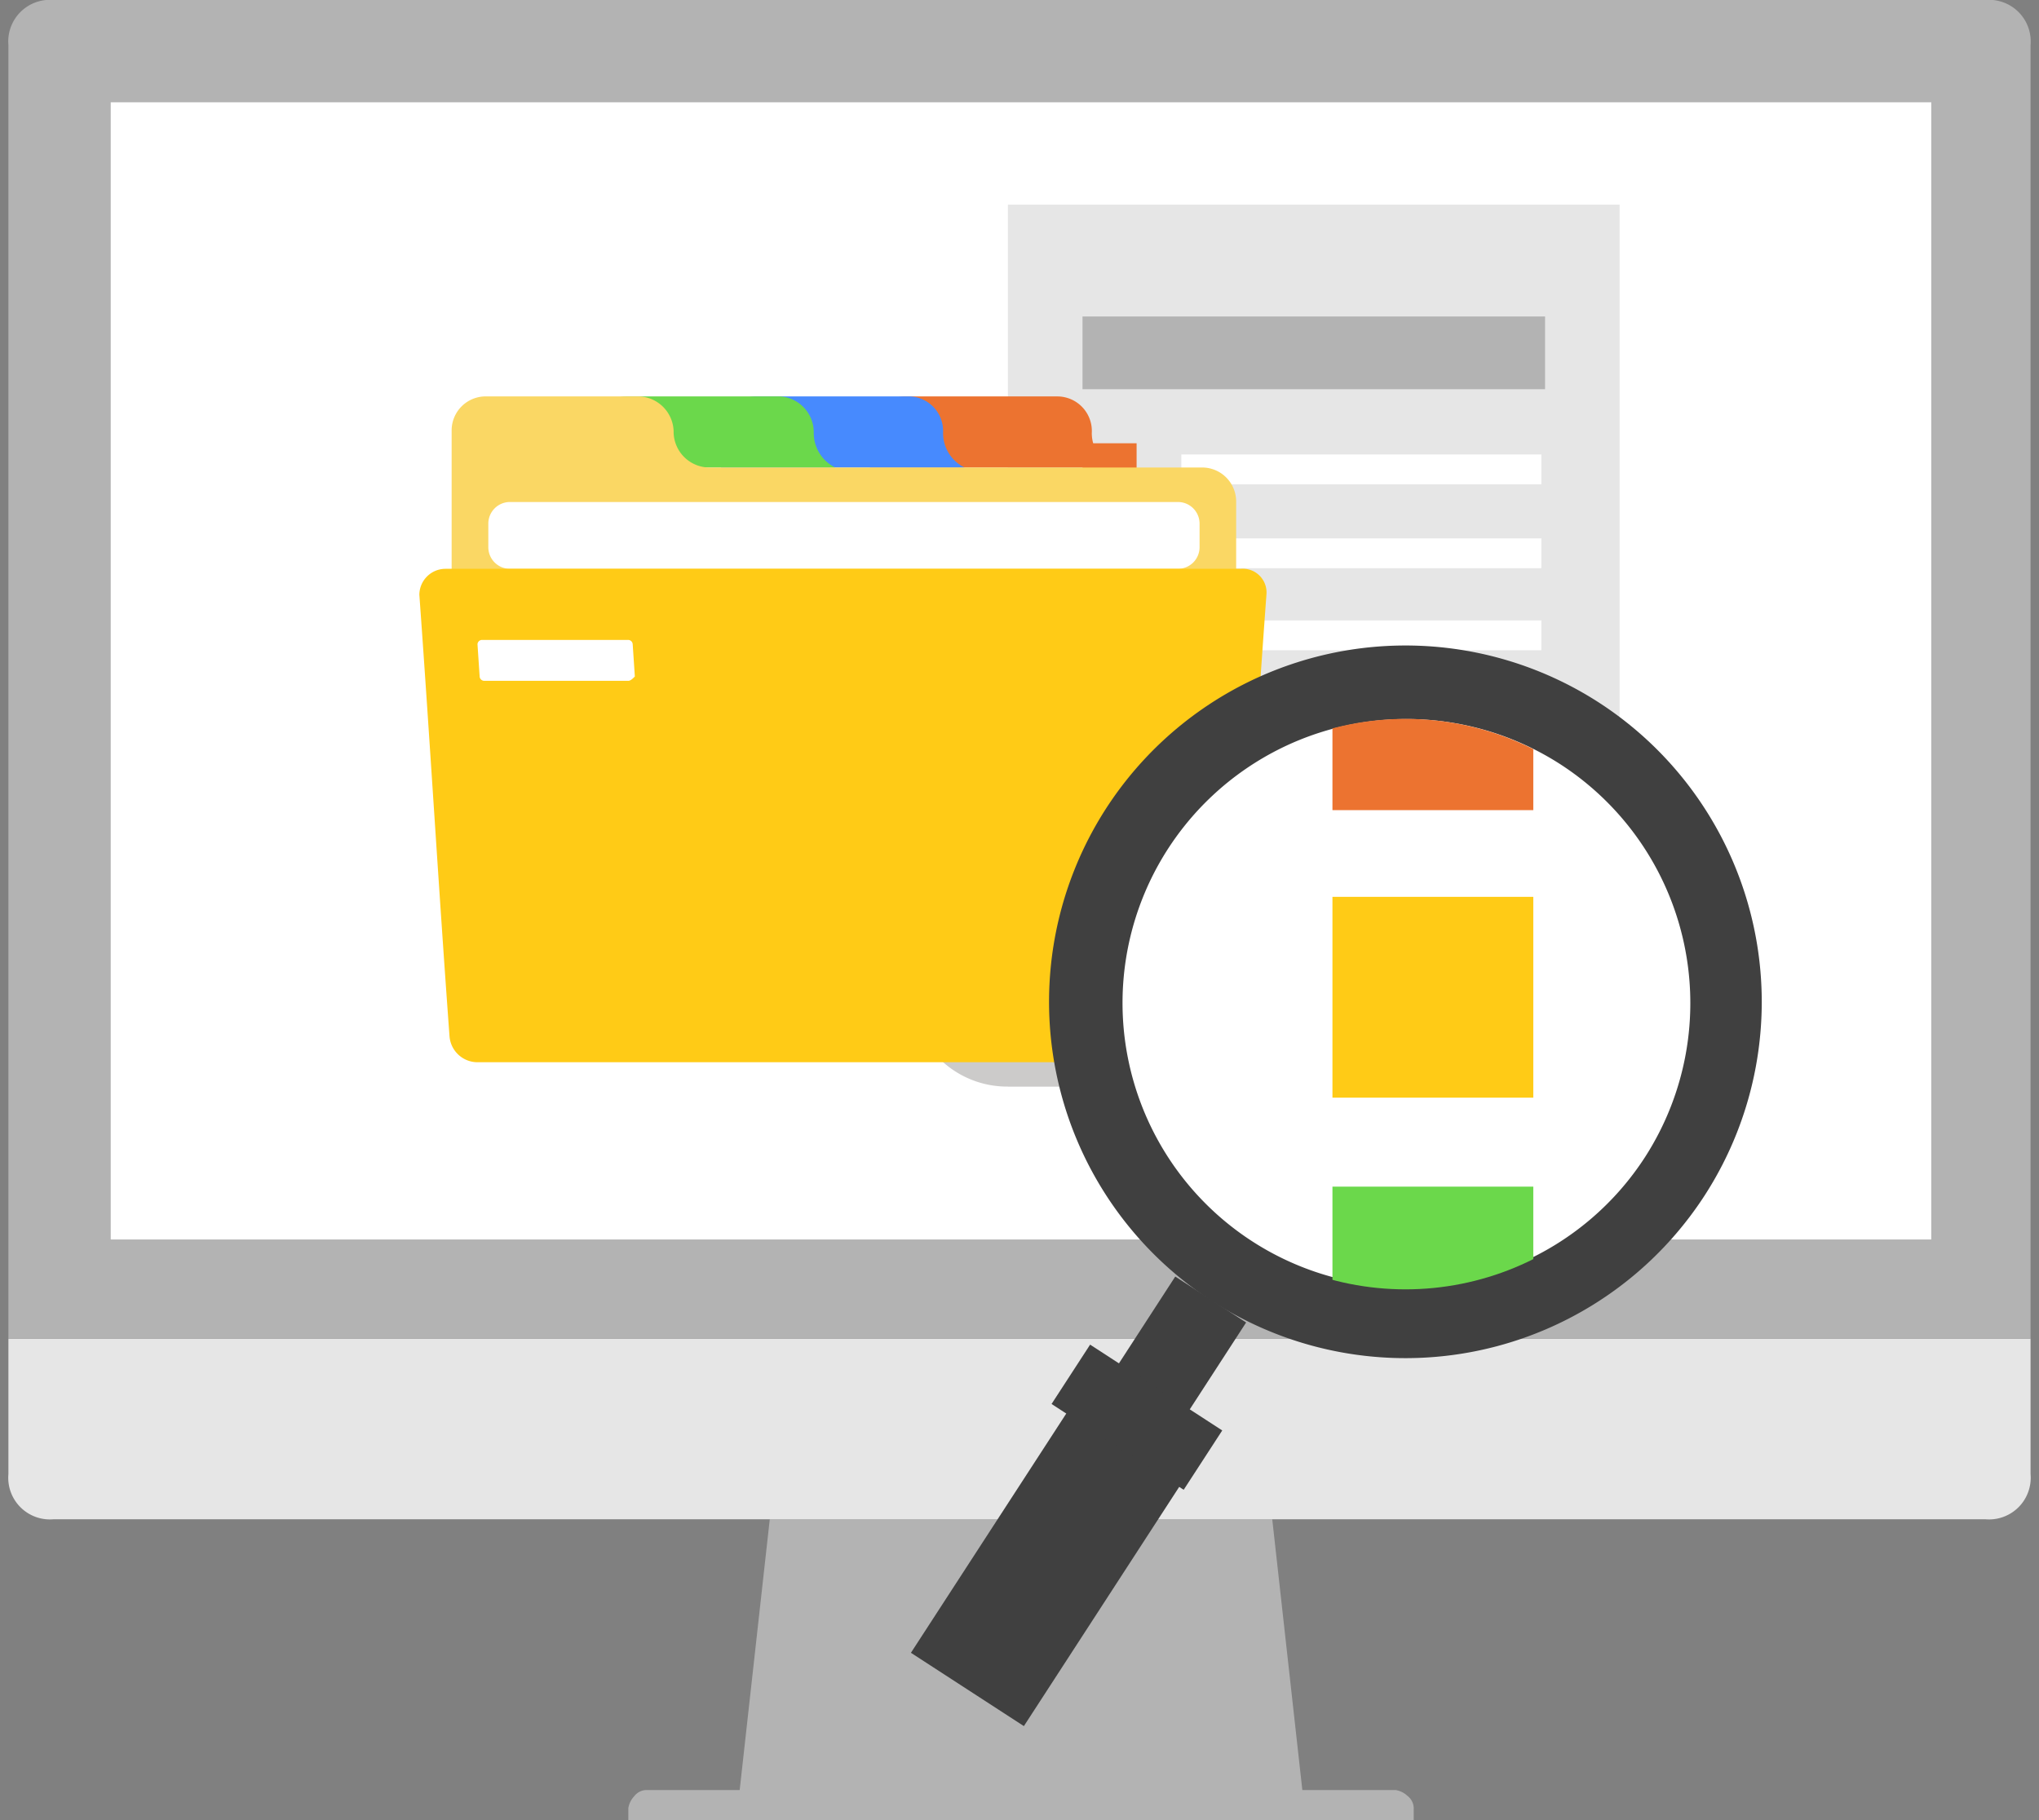<?xml version="1.0" encoding="UTF-8"?>
<svg xmlns="http://www.w3.org/2000/svg" xmlns:xlink="http://www.w3.org/1999/xlink" width="112" height="100" viewBox="0 0 112 100">
  <rect x="0" y="0" width="112" height="100" fill="#808080" stroke="none"/>
  <defs>
    <clipPath id="clip-path">
      <path id="Path_3084" data-name="Path 3084" d="M531.042,7766.971a15.671,15.671,0,1,1-15.671-15.672A15.674,15.674,0,0,1,531.042,7766.971Z" transform="translate(-499.7 -7751.298)"></path>
    </clipPath>
    <clipPath id="clip-_112x100">
      <rect width="112" height="100"></rect>
    </clipPath>
  </defs>
  <g id="_112x100" data-name="112x100" clip-path="url(#clip-_112x100)">
    <g id="Group_15718" data-name="Group 15718" transform="translate(-2292.838 -9097.699)">
      <g id="Group_220" data-name="Group 220" transform="translate(2293.3 9097.699)">
        <g id="Group_212" data-name="Group 212" transform="translate(0 0)">
          <path id="Path_375" data-name="Path 375" d="M358.11,933.507a1.253,1.253,0,0,0-.661-.331h-5.124L350.672,918.3h-27.6l-1.653,14.876h-5.124a.858.858,0,0,0-.661.331,1.253,1.253,0,0,0-.331.661v.661h43.14v-.661A.859.859,0,0,0,358.11,933.507Z" transform="translate(-281.251 -834.829)" fill="#b3b3b3"></path>
          <g id="Group_200" data-name="Group 200">
            <path id="Path_376" data-name="Path 376" d="M405.774,919.738a2.288,2.288,0,0,1-2.479,2.479H297.179a2.288,2.288,0,0,1-2.479-2.479V912.3H405.774v7.438Z" transform="translate(-294.7 -838.746)" fill="#e6e6e6"></path>
            <path id="Path_377" data-name="Path 377" d="M405.774,870.279a2.287,2.287,0,0,0-2.479-2.479H297.179a2.287,2.287,0,0,0-2.479,2.479v71.074H405.774V870.279Z" transform="translate(-294.7 -867.8)" fill="#b3b3b3"></path>
            <rect id="Rectangle_312" data-name="Rectangle 312" width="100" height="62.479" transform="translate(5.62 5.62)" fill="#fff"></rect>
          </g>
        </g>
      </g>
      <g id="Group_1459" data-name="Group 1459" transform="translate(2342.874 9108.94)">
        <g id="Group_1457" data-name="Group 1457" transform="translate(0)">
          <path id="Path_3080" data-name="Path 3080" d="M531.276,7770.957H503V7722.5h33.6v43.541A5.149,5.149,0,0,1,531.276,7770.957Z" transform="translate(-497.673 -7722.5)" fill="#e6e6e6"></path>
          <path id="Path_3081" data-name="Path 3081" d="M503.127,7769.926a5.29,5.29,0,0,1-5.328-5.327h28.276a5.29,5.29,0,0,0,5.327,5.327Z" transform="translate(-497.8 -7721.468)" fill="#cccbca"></path>
          <rect id="Rectangle_2097" data-name="Rectangle 2097" width="19.773" height="1.639" transform="translate(14.855 13.728)" fill="#fff"></rect>
          <rect id="Rectangle_2098" data-name="Rectangle 2098" width="2.971" height="2.971" transform="translate(9.425 13.113)" fill="#ec7330"></rect>
          <rect id="Rectangle_2099" data-name="Rectangle 2099" width="19.773" height="1.639" transform="translate(14.855 18.338)" fill="#fff"></rect>
          <rect id="Rectangle_2100" data-name="Rectangle 2100" width="2.971" height="2.971" transform="translate(9.425 17.724)" fill="#ffcb16"></rect>
          <rect id="Rectangle_2101" data-name="Rectangle 2101" width="19.773" height="1.639" transform="translate(14.855 22.846)" fill="#fff"></rect>
          <rect id="Rectangle_2102" data-name="Rectangle 2102" width="2.971" height="2.971" transform="translate(9.425 22.334)" fill="#6bd84b"></rect>
          <rect id="Rectangle_2103" data-name="Rectangle 2103" width="19.773" height="1.639" transform="translate(14.855 27.456)" fill="#fff"></rect>
          <rect id="Rectangle_2104" data-name="Rectangle 2104" width="2.971" height="2.971" transform="translate(9.425 26.842)" fill="#478afe"></rect>
          <rect id="Rectangle_2105" data-name="Rectangle 2105" width="19.773" height="1.639" transform="translate(14.855 32.067)" fill="#fff"></rect>
          <rect id="Rectangle_2106" data-name="Rectangle 2106" width="2.971" height="2.971" transform="translate(9.425 31.452)" fill="#353f49"></rect>
          <rect id="Rectangle_2107" data-name="Rectangle 2107" width="19.773" height="1.639" transform="translate(14.855 36.677)" fill="#fff"></rect>
          <rect id="Rectangle_2108" data-name="Rectangle 2108" width="2.971" height="2.971" transform="translate(9.425 36.063)" fill="#353f49"></rect>
          <rect id="Rectangle_2109" data-name="Rectangle 2109" width="25.408" height="3.996" transform="translate(9.425 6.147)" fill="#b3b3b3"></rect>
        </g>
      </g>
      <g id="Group_1456" data-name="Group 1456" transform="translate(2315.869 9119.478)">
        <path id="Path_3073" data-name="Path 3073" d="M490.079,7739.307a2.109,2.109,0,0,1-1.184-1.895h0A1.9,1.9,0,0,0,487,7735.4h-8.406a1.973,1.973,0,0,0-1.894,2.014v1.895Z" transform="translate(-451.955 -7735.399)" fill="#ec7330"></path>
        <path id="Path_3074" data-name="Path 3074" d="M483.179,7739.307a2.109,2.109,0,0,1-1.184-1.895h0a1.9,1.9,0,0,0-1.894-2.014h-8.406a1.973,1.973,0,0,0-1.894,2.014v1.895Z" transform="translate(-453.225 -7735.399)" fill="#478afe"></path>
        <path id="Path_3075" data-name="Path 3075" d="M477.179,7739.307a2.109,2.109,0,0,1-1.184-1.895h0a1.973,1.973,0,0,0-1.894-2.014h-8.406a1.973,1.973,0,0,0-1.894,2.014v1.895Z" transform="translate(-454.328 -7735.399)" fill="#6bd84b"></path>
        <path id="Path_3076" data-name="Path 3076" d="M469.495,7737.413h0a1.973,1.973,0,0,0-1.894-2.014h-8.406a1.87,1.87,0,0,0-1.894,1.894v31.85a1.87,1.87,0,0,0,1.894,1.895H498.5a1.87,1.87,0,0,0,1.894-1.895V7741.2a1.87,1.87,0,0,0-1.894-1.895H471.508A1.973,1.973,0,0,1,469.495,7737.413Z" transform="translate(-455.524 -7735.399)" fill="#fad764"></path>
        <path id="Path_3077" data-name="Path 3077" d="M496.887,7740.3h-36.7a1.188,1.188,0,0,0-1.184,1.186v1.3a1.186,1.186,0,0,0,1.184,1.184h36.7a1.187,1.187,0,0,0,1.184-1.184v-1.3A1.188,1.188,0,0,0,496.887,7740.3Z" transform="translate(-455.211 -7734.498)" fill="#fff"></path>
        <g id="Group_1138" data-name="Group 1138" transform="translate(0 9.471)">
          <path id="Path_3078" data-name="Path 3078" d="M499.251,7770.511H459a1.544,1.544,0,0,1-1.539-1.419c-.592-8.051-1.066-16.1-1.658-24.271a1.439,1.439,0,0,1,1.421-1.42h43.688a1.306,1.306,0,0,1,1.421,1.42c-.592,8.05-1.066,16.1-1.658,24.271A1.527,1.527,0,0,1,499.251,7770.511Z" transform="translate(-455.8 -7743.4)" fill="#ffcb16"></path>
        </g>
        <path id="Path_3079" data-name="Path 3079" d="M466.788,7748.949h-7.933a.254.254,0,0,1-.237-.236l-.118-1.776a.254.254,0,0,1,.237-.235h8.051a.254.254,0,0,1,.237.235l.118,1.776C467.025,7748.831,466.906,7748.949,466.788,7748.949Z" transform="translate(-455.303 -7733.323)" fill="#fff"></path>
      </g>
      <g id="Group_1460" data-name="Group 1460" transform="translate(2342.874 9133.17)">
        <rect id="Rectangle_2110" data-name="Rectangle 2110" width="5.767" height="4.639" transform="translate(11.382 39.503) rotate(-57.036)" fill="#404040"></rect>
        <path id="Path_3082" data-name="Path 3082" d="M532.583,7778.313a19.577,19.577,0,1,1-5.767-27.077A19.593,19.593,0,0,1,532.583,7778.313Z" transform="translate(-488.995 -7748.088)" fill="#404040"></path>
        <path id="Path_3083" data-name="Path 3083" d="M528.506,7775.365a15.6,15.6,0,1,1-4.638-21.563A15.629,15.629,0,0,1,528.506,7775.365Z" transform="translate(-488.177 -7747.271)" fill="#fff"></path>
        <rect id="Rectangle_2111" data-name="Rectangle 2111" width="16.298" height="7.397" transform="translate(0 55.336) rotate(-57.011)" fill="#404040"></rect>
        <rect id="Rectangle_2112" data-name="Rectangle 2112" width="3.886" height="8.65" transform="matrix(0.545, -0.839, 0.839, 0.545, 7.725, 41.666)" fill="#404040"></rect>
        <g id="Group_1147" data-name="Group 1147" transform="translate(11.495 4.025)">
          <g id="Group_1141" data-name="Group 1141" clip-path="url(#clip-path)">
            <rect id="Rectangle_2113" data-name="Rectangle 2113" width="73.339" height="5.892" transform="translate(31.718 -26.202)" fill="#fff"></rect>
          </g>
          <g id="Group_1142" data-name="Group 1142" clip-path="url(#clip-path)">
            <rect id="Rectangle_2114" data-name="Rectangle 2114" width="11.032" height="11.032" transform="translate(11.659 -6.017)" fill="#ec7330"></rect>
          </g>
          <g id="Group_1143" data-name="Group 1143" clip-path="url(#clip-path)">
            <rect id="Rectangle_2115" data-name="Rectangle 2115" width="73.339" height="6.018" transform="translate(31.718 -9.277)" fill="#fff"></rect>
          </g>
          <g id="Group_1144" data-name="Group 1144" clip-path="url(#clip-path)">
            <rect id="Rectangle_2116" data-name="Rectangle 2116" width="11.032" height="11.032" transform="translate(11.659 9.779)" fill="#ffcb16"></rect>
          </g>
          <g id="Group_1145" data-name="Group 1145" clip-path="url(#clip-path)">
            <rect id="Rectangle_2117" data-name="Rectangle 2117" width="73.339" height="5.892" transform="translate(31.718 7.773)" fill="#fff"></rect>
          </g>
          <g id="Group_1146" data-name="Group 1146" clip-path="url(#clip-path)">
            <rect id="Rectangle_2118" data-name="Rectangle 2118" width="11.032" height="11.032" transform="translate(11.659 25.7)" fill="#6bd84b"></rect>
          </g>
        </g>
      </g>
    </g>
  </g>
</svg>
